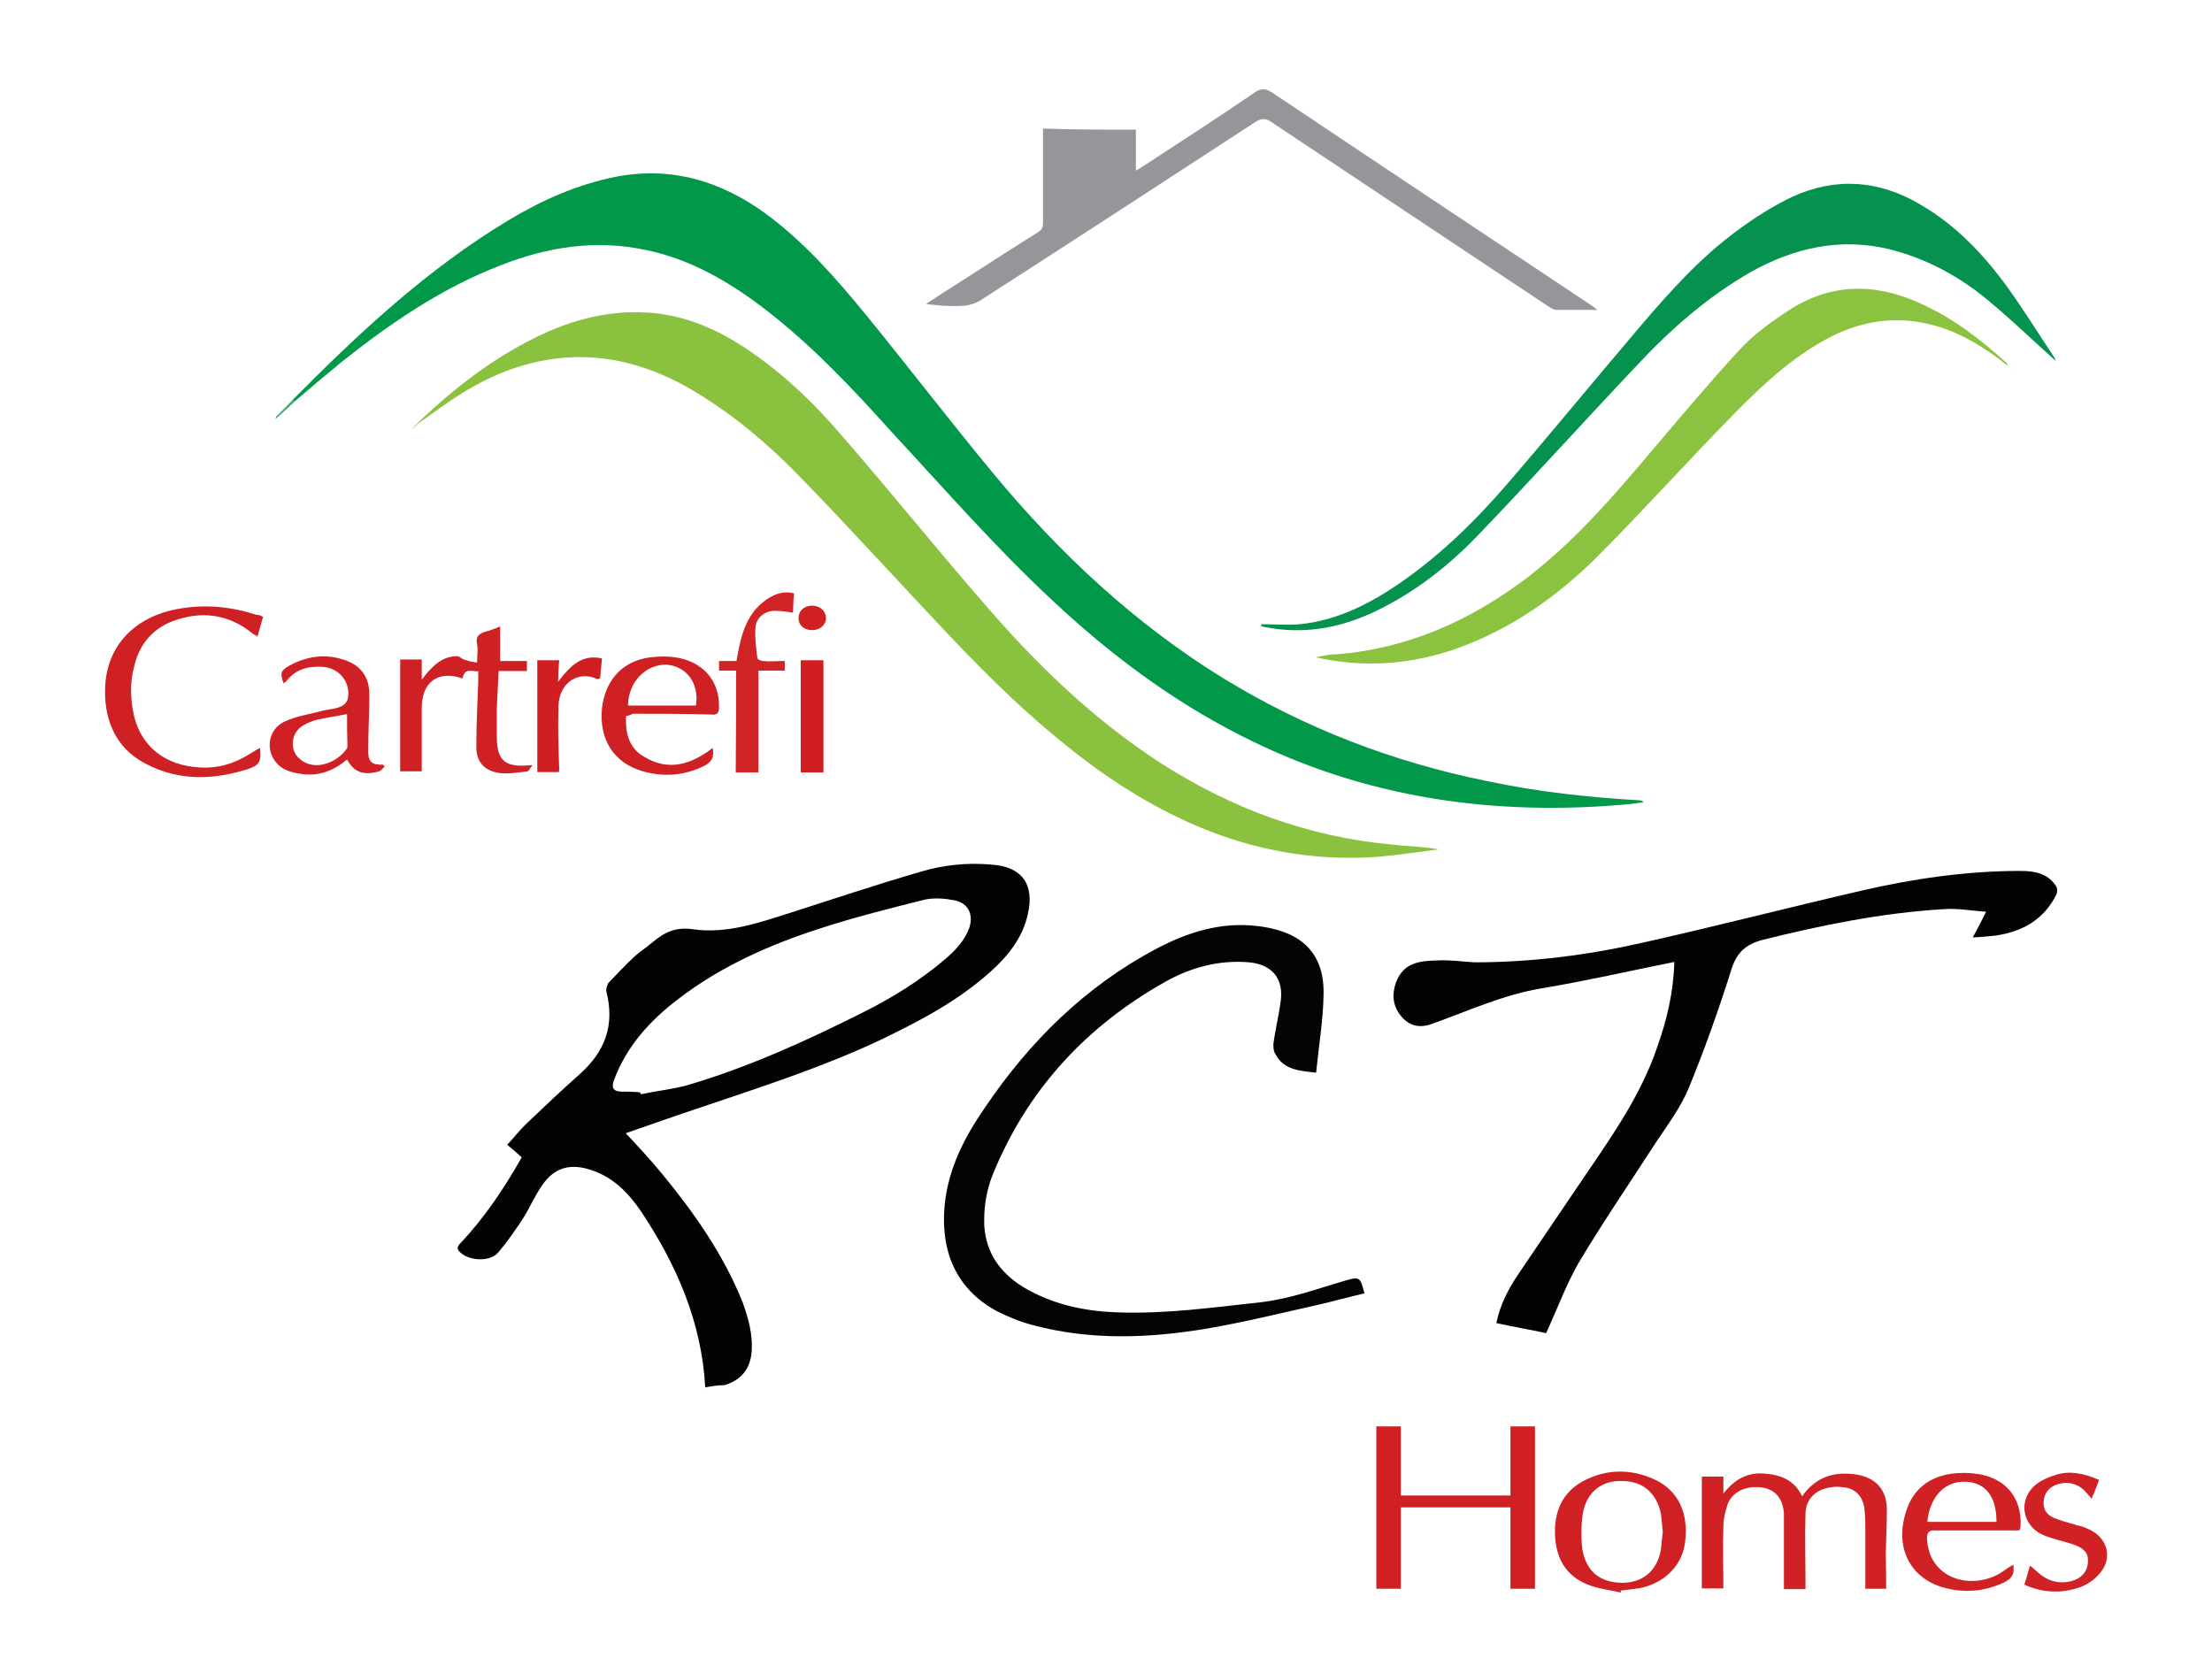 <?xml version="1.0" encoding="utf-8"?>
<!-- Generator: Adobe Illustrator 19.2.1, SVG Export Plug-In . SVG Version: 6.00 Build 0)  -->
<svg version="1.1" id="Layer_1" xmlns="http://www.w3.org/2000/svg" xmlns:xlink="http://www.w3.org/1999/xlink" x="0px" y="0px"
	 viewBox="0 0 595.3 446.3" style="enable-background:new 0 0 595.3 446.3;" xml:space="preserve">
<style type="text/css">
	.st0{clip-path:url(#SVGID_2_);}
	.st1{fill:#029849;}
	.st2{fill:#020403;}
	.st3{fill:#8AC13F;}
	.st4{fill:#030504;}
	.st5{fill:#05914E;}
	.st6{fill:#949699;}
	.st7{fill:#8BC240;}
	.st8{fill:#CF2124;}
	.st9{fill:#D02225;}
	.st10{fill:#CF2024;}
	.st11{fill:#CF2023;}
	.st12{fill:#CF2125;}
	.st13{fill:#D02427;}
	.st14{fill:#CF1F23;}
	.st15{fill:#CF1D22;}
	.st16{fill:#46AD70;}
</style>
<g>
	<g>
		<defs>
			<rect id="SVGID_1_" x="-17.6" y="-19.1" width="630.3" height="484.5"/>
		</defs>
		<clipPath id="SVGID_2_">
			<use xlink:href="#SVGID_1_"  style="overflow:visible;"/>
		</clipPath>
		<g id="jisFzm_2_" class="st0">
			<g>
				<path class="st1" d="M78.7,107.7c17.8-18,36.2-35.2,58.1-48.4c9-5.4,18.4-9.6,28.8-11.7c14.9-2.9,28.3,1,40.6,10
					c10.3,7.6,18.8,17.3,26.9,27.2c11.5,14.1,22.6,28.6,34.2,42.6c17.8,21.5,38.1,40.5,62,55.2c21.9,13.4,45.6,22.5,70.8,27.6
					c13.5,2.9,27.4,4.4,41.1,5.2c0.5,0,0.7,0.2,1.2,0.5c-1.2,0.2-2.4,0.3-3.6,0.5c-36.6,3.4-71.6-1.5-104.6-18.3
					c-19-9.6-35.9-22.3-51.4-36.9c-15.1-14.1-28.8-29.8-42.9-45c-10.8-12-21.7-23.6-34.7-33.5c-9.5-7.2-19.7-13-31.3-15.4
					c-13.5-2.9-26.6-0.9-39.4,4.2c-15.7,6.1-29.3,15.4-42.3,25.7c-4.4,3.6-8.8,7.3-13.1,11C79.1,108,78.9,107.9,78.7,107.7z"/>
				<path class="st2" d="M189.8,373.4c-1-17.8-7.8-33.1-17.3-47.4c-3.4-4.9-7.3-9-13.1-11c-5.8-2-10.1-0.9-13.5,4
					c-2,2.9-3.4,6.2-5.3,9.2c-2,3-4.2,6.2-6.6,9c-2.2,2.4-7.5,2.2-10,0c-1-0.9-1.2-1.5,0-2.7c6.5-6.9,11.7-14.7,16.4-23
					c-1.3-1.2-2.4-2.2-3.9-3.4c1.9-2,3.4-4,5.3-5.8c4.6-4.4,9.3-8.8,14.1-13.1c6.9-6.1,9.6-13.2,7.3-22.3c-0.2-0.7,0.2-1.7,0.5-2.3
					c2.3-2.4,4.6-4.9,7.1-7.2c1.4-1.3,3.2-2.4,4.7-3.7c3.2-2.7,6.2-4.3,11-3.6c9,1.3,17.6-1.7,26.1-4.4c11.5-3.7,23.2-7.6,34.9-11
					c6.2-1.9,12.8-2.6,19.3-2c8.2,0.5,11.7,5.3,9.8,13.4c-1.4,6.3-5.3,11.2-10,15.4c-9,8.1-19.5,13.5-30.1,18.6
					c-15.4,7.2-31.5,12.4-47.5,17.8c-6.9,2.3-13.7,4.7-20.6,7.1c3.4,3.6,6.6,7.1,9.6,10.7c8.8,10.7,16.7,21.9,21.9,34.9
					c1.5,4.2,2.7,8.5,2.4,13c-0.3,4.7-2.7,7.8-7.3,9.2C193.2,372.8,191.5,373.1,189.8,373.4z M172.3,294c0,0.2,0,0.3,0.2,0.5
					c4.2-0.9,8.3-1.3,12.4-2.4c16.6-4.9,32.2-12,47.5-19.7c7.8-3.9,15.2-8.5,21.9-14.2c2.7-2.3,5.2-4.9,6.5-8.3
					c1.3-3.7-0.2-6.9-4-7.6c-2.6-0.5-5.3-0.7-7.8-0.2c-9.2,2.3-18.4,4.6-27.4,7.5c-13.9,4.4-27.4,10.3-39.1,19.3
					c-7.6,5.8-13.9,12.7-17.3,21.9c-0.7,1.9-0.2,2.9,1.9,3C168.5,293.8,170.4,293.8,172.3,294z"/>
				<path class="st3" d="M110.6,115.6c9.5-9.3,19.8-17.7,31.8-23.9c9.8-5.1,20.1-8.2,31.5-7.6c9,0.5,17.1,3.6,24.7,8.3
					c11,6.9,20.3,15.8,28.6,25.6c12.5,14.4,24.5,29.3,37,43.7c14.2,16.6,29.8,31.8,48.2,43.7c19,12.2,39.6,19.8,62.1,21.9
					c4.2,0.5,8.3,0.5,12.7,1.3c-5.4,0.7-10.8,1.5-16.3,2c-27.9,2-52.3-7.1-74.8-23c-15.4-11-28.8-24-41.6-37.6
					c-12.5-13.2-24.9-26.9-37.6-40c-9.6-10.1-20.1-19.1-32.5-26.1c-10.2-5.6-21.2-8.6-32.8-7.6c-10,0.9-18.8,4.3-27.2,9.5
					c-4.2,2.6-7.9,5.4-12,8.3C111.9,114.7,111.1,115.2,110.6,115.6z"/>
				<path class="st2" d="M530.9,252.3c1.3-2.3,2.3-4.3,3.6-6.9c-4-0.3-7.8-1-11.5-0.7c-16.6,1-32.8,4.3-48.8,8.3
					c-4.4,1.2-6.8,3.4-8.2,7.8c-3.4,10.8-7.2,21.5-11.5,32c-2.2,5.3-5.8,10.1-9,14.9c-6.9,10.7-14.1,21.2-20.6,32.1
					c-3.4,5.9-5.8,12.5-8.8,19c-4.2-0.9-8.8-1.7-13.4-2.7c1-4.9,3.2-9.1,5.8-13c6.2-9.2,12.5-18.4,18.7-27.6
					c7.3-10.7,14.6-21.3,18.8-33.7c2.6-7.3,4.4-14.9,4.6-22.9c-12,2.4-23.7,5.1-35.7,7.1c-10.3,1.7-19.8,6.1-29.6,9.6
					c-3.4,1.2-6.1,0.5-8.3-2.2c-2.3-2.9-2.4-5.9-1.3-9c2-5.3,6.3-5.8,11-5.9c3.4-0.2,6.8,0.3,10.1,0.5c15.2,0,30.2-1.9,44.9-5.2
					c19.7-4.4,39.4-9.5,59.3-14.1c13.9-3.2,28.2-5.3,42.6-5.3c3.7,0,7.3,0.5,9.6,3.9c0.5,0.5,0.5,1.7,0.3,2.3
					c-3.4,6.9-9.1,10.1-16.4,11.2C535.2,252,533.3,252.2,530.9,252.3z"/>
				<path class="st4" d="M354.2,288.7c-4.4-0.5-8.8-0.7-11-5.1c-0.5-0.7-0.5-1.7-0.5-2.6c0.5-3.9,1.5-7.8,2-11.8
					c0.7-5.9-2.4-9.6-8.5-10.2c-8.2-0.7-15.8,1.4-22.7,5.3c-21.3,12-37.1,29.1-46.4,52c-1.7,4.3-2.4,9-2.2,13.7
					c0.5,7.3,4.3,12.5,10.3,16.3c7.8,4.7,16.4,6.6,25.4,6.9c13,0.5,25.7-1.3,38.6-2.7c7.9-0.9,15.2-3.6,22.7-5.8
					c4-1.2,4.2-1,5.3,3.4c-4.3,1-8.6,2.2-13,3.2c-9.8,2.2-19.6,4.6-29.5,6.3c-15.7,2.6-31.3,3.2-46.9-1c-3.4-0.9-6.5-2.2-9.5-3.7
					c-11.5-6.2-15.1-16.8-14.1-28.2c0.9-10.1,5.4-18.7,11-26.8c12-17.7,26.9-32.4,45.9-42.5c8.3-4.4,17.3-7.3,26.9-6.2
					c3,0.3,6.2,1,9.1,2.3c6.9,3.2,9.3,9.2,9.1,16.3C356.1,274.5,354.9,281.6,354.2,288.7z"/>
				<path class="st5" d="M339.5,168c3.4,0,6.9,0.3,10.3,0c9.8-1,18.3-5.2,26.4-10.7c11-7.5,20.6-16.8,29.3-26.9
					c12-13.9,23.7-28.2,35.7-42.3c8.1-9.5,16.3-18.7,26.4-26.1c4.6-3.4,9.6-6.6,14.9-9.1c11.7-5.3,23.3-4.4,34.4,2.2
					c9.3,5.4,16.8,13.2,23.2,22c4.4,6.1,8.3,12.4,12.5,18.7c0.5,0.5,0.5,1.3,0.7,1.4c-5.9-5.3-12-11.2-18.3-16.4
					c-7.8-6.5-16.6-11.2-26.4-13.7c-13.2-3.2-25.6-0.5-37.4,6.1C459.3,80,449.2,89,440.1,98.8c-14.1,14.9-27.8,30.1-41.8,44.7
					c-7.5,7.9-15.9,14.7-25.7,19.8c-10.2,5.4-21,7.8-32.5,5.4c-0.3,0-0.5-0.2-0.7-0.2C339.4,168.3,339.4,168.2,339.5,168z"/>
				<path class="st6" d="M305.7,34.9c0,3.6,0,7.1,0,11c1-0.5,1.7-1,2.3-1.4c10-6.5,19.7-12.8,29.5-19.5c1.7-1.2,2.9-1.3,4.7-0.2
					c28.5,19.1,57.1,38.1,85.8,57.2c0.5,0.3,1,0.7,1.9,1.4c-4,0-7.5,0-11,0c-0.7,0-1.5-0.5-2.3-1c-24.9-16.6-49.8-33.1-74.5-49.6
					c-1.5-1-2.6-1-4.2,0C313.2,48.9,288.5,65,263.6,81c-1.2,0.7-2.9,1.2-4.3,1.3c-3.4,0.2-6.6,0-10.1-0.5c3.7-2.4,7.5-4.9,11.2-7.2
					c6.3-4,12.5-8.1,18.8-12c1.2-0.7,1.5-1.4,1.5-2.7c0-7.6,0-15.1,0-22.7c0-0.7,0-1.5,0-2.6C289,34.9,297.2,34.9,305.7,34.9z"/>
				<path class="st7" d="M540.3,98.4c-0.5-0.5-1.2-0.7-1.5-1.2c-6.3-4.7-13.2-8.8-21.2-10.3c-10.1-2-19.3,0.3-27.9,5.4
					c-9.3,5.4-17.1,13-24.5,20.6c-11.8,12.1-23.1,24.6-35,36.6c-11,11-23.5,19.8-38.3,25.1c-12.4,4.3-24.9,5.2-37.9,2.3
					c0.9-0.2,1.7-0.3,2.6-0.5c1-0.2,2-0.3,3-0.3c19.3-1.5,36.2-9.1,51.5-20.7c12.7-9.8,23-21.7,33.2-33.8
					c7.8-9.2,15.7-18.6,23.9-27.5c3.7-4,8.2-7.3,12.8-10.3c11.2-7.5,23.2-7.8,35.2-2.4c9,3.9,16.4,9.6,23.6,16.1
					c0.3,0.2,0.5,0.5,0.5,0.7C540.4,98.1,540.4,98.2,540.3,98.4z"/>
				<path class="st8" d="M413.1,383.9c0,14.7,0,29.1,0,43.7c-2.2,0-4.3,0-6.6,0c0-7.2,0-14.4,0-21.9c-9.8,0-19.6,0-29.5,0
					c0,7.3,0,14.5,0,21.9c-2,0-4.3,0-6.6,0c0-14.5,0-29.1,0-43.7c2,0,4.3,0,6.6,0c0,6.1,0,12.2,0,18.6c9.8,0,19.7,0,29.5,0
					c0-6.2,0-12.4,0-18.6C408.6,383.9,410.9,383.9,413.1,383.9z"/>
				<path class="st9" d="M507.6,427.6c-2.2,0-4,0-5.6,0c0-5.2,0-10.2,0-15.2c0-2.3,0-4.6-0.3-6.8c-0.5-3-2.6-5.1-5.6-5.3
					c-1.2-0.2-2.3-0.2-3.4,0c-4,0.5-6.8,3.2-6.8,7.2c-0.2,6.1,0,12,0,18c0,0.7,0,1.4,0,2.2c-2.2,0-4.2,0-5.8,0c0-3.7,0-7.5,0-11.2
					c0-3,0-6.1,0-9c-0.2-4-2.2-6.5-5.6-7.1c-4.3-0.7-8.1,0.9-9.5,4.3c-0.7,2-1.2,4.2-1.2,6.2c-0.2,5.4,0,11,0,16.6
					c-1.5,0-3.7,0-5.8,0c0-10.1,0-20,0-30.1c1.7,0,3.7,0,5.8,0c0,1.3,0,2.7,0,4.6c3-3.9,6.6-5.8,11-5.4c4.3,0.3,8.1,1.7,10.2,6.1
					c3.7-5.3,8.8-6.8,14.9-5.8c4.9,0.9,7.8,4,7.9,9.2c0,4-0.2,8.2-0.3,12.2C507.6,421.3,507.6,424.3,507.6,427.6z"/>
				<path class="st10" d="M128.4,178.3c0-1.9,0.3-3.4,0-4.9c-0.5-2,0.5-2.9,2.3-3.4c1.3-0.3,2.6-0.9,3.9-1.4c0,3.2,0,6.2,0,9.3
					c2.3,0,4.7,0,7.2,0c0,1,0,1.9,0,2.7c-2.4,0-4.9,0-7.6,0c-0.2,3.4-0.3,6.6-0.5,10c0,2.4,0,5.1,0,7.5c0,6.8,2.2,8.6,9.6,7.8
					c-0.7,0.9-1,1.7-1.4,1.7c-2.3,0.3-4.7,0.7-7.1,0.5c-4.4-0.5-6.8-3-6.6-7.6c0-5.8,0.3-11.4,0.5-17.1c0-0.9,0-1.7,0-2.7
					c-1.9,0-3.7-1-4.2,1.9c-6.6-2.3-11,1-11,7.9c0,5.8,0,11.4,0,17.1c-1.9,0-3.7,0-5.8,0c0-10.1,0-20,0-30.1c1.9,0,3.7,0,5.8,0
					c0,1.7,0,3.4,0,5.4c0.9-1,1.4-1.9,2.2-2.6c2-2.2,4.3-3.7,7.3-3.7c0.7,0,1.4,0.9,2.2,1C126.3,178,127.2,178.2,128.4,178.3z"/>
				<path class="st11" d="M70.8,166c-0.5,1.9-1,3.4-1.5,5.3c-0.5-0.3-0.9-0.5-1.2-0.7c-6.6-5.4-13.9-6.3-21.7-3.4
					c-5.6,2.2-9,6.5-10.3,12.2c-1.2,4.4-1,9,0,13.4c2,8.1,8.3,13.1,17.1,13.7c5.2,0.5,10-1,14.2-3.7c0.9-0.5,1.5-1,2.6-1.5
					c0.3,3.7-0.2,4.6-3,5.6c-9.3,3-18.6,3.4-27.5-1.2c-7.2-3.6-10.8-10-11.2-18c-0.7-13.5,7.9-21.9,20.1-23.9
					c7.1-1.2,13.9-0.5,20.7,1.7C69.6,165.4,70.1,165.7,70.8,166z"/>
				<path class="st8" d="M436.1,428.6c-3-0.7-6.1-1-9-2.2c-5.6-2.3-8.3-6.9-8.6-13c-0.3-6.5,1.9-11.8,7.8-14.9
					c6.2-3.2,12.7-3.2,19-0.3s9.2,9,8.2,16.8c-0.7,6.2-5.4,11-12,12.4c-1.9,0.3-3.7,0.5-5.4,0.7
					C436.3,428.5,436.3,428.6,436.1,428.6z M447.5,412.3c-0.2-1.5-0.3-3.4-0.5-4.9c-1.2-5.6-4.9-8.8-10.5-8.8
					c-5.4-0.2-9.5,3-10.5,8.6c-0.5,3.2-0.5,6.5-0.2,9.5c1,6.2,4.7,9.2,10.7,9.3c5.6,0,9.5-3.2,10.5-9
					C447.1,415.7,447.3,414.1,447.5,412.3z"/>
				<path class="st9" d="M541.8,421.1c0.5,2.6-0.5,3.9-2.7,4.9c-4.9,2.3-10.1,2.7-15.2,1.5c-9.3-2.2-13.9-10.2-11.2-19.8
					c2.2-8.5,9.3-12.4,19.6-11c7.6,1.2,11.8,6.5,11.5,13.9c0,0.5-0.2,0.9-0.3,1.3c-3,0-5.9,0-8.8,0c-4.7,0-9.3,0-14.1,0
					c-1.5,0-2,0.5-2,2.2c0.5,10.5,11,13.7,18.8,9.8C538.7,423.3,540.1,422.1,541.8,421.1z M518.7,409.6c6.3,0,12.5,0,18.6,0
					c0-6.9-3-10.7-8.5-10.8C523.5,398.6,519.3,402.8,518.7,409.6z"/>
				<path class="st10" d="M168.5,192.7c-0.3,4.7,0.9,8.8,4.9,11c6.6,4,12.7,2,18.4-2.4c0.5,2.4-0.3,3.9-2.4,4.9
					c-5.4,2.6-11,3-16.7,1.3c-7.6-2.3-11.5-8.6-10.7-16.8c0.9-8.2,6.2-13.4,14.2-13.9c3.4-0.3,7.1,0,10.2,1.5
					c4.7,2.3,7.2,6.6,7.1,12c0,1.7-0.5,2.2-2.3,2c-7.1-0.2-13.9-0.2-21-0.2C169.8,192.4,169.3,192.6,168.5,192.7z M169,189.9
					c6.1,0,12.2,0,18.3,0c0.9-5.9-2.4-10.5-7.8-11C173.9,178.7,169.1,183.4,169,189.9z"/>
				<path class="st12" d="M103.5,206.3c-0.5,0.5-1,1.2-1.5,1.3c-4.2,1.2-6.8,0.2-8.6-3.2c-3.4,2.9-7.2,4.4-11.5,4
					c-1.7-0.2-3.6-0.5-5.2-1.3c-5.3-2.7-5.6-10.1-0.3-12.8c3-1.5,6.6-2,10-2.9c1.7-0.5,3.6-0.5,5.2-1.2c0.9-0.3,1.9-1.3,2-2.2
					c0.9-4.2-2.2-8.1-6.5-8.5c-4-0.3-7.5,0.5-10.1,3.9c-0.2,0.2-0.5,0.3-0.7,0.5c-1-2.9-0.7-3.4,1.5-4.7c4.7-2.6,9.8-3.4,15.1-1.5
					c4.2,1.4,6.5,4.6,6.5,9.1c0,5.2-0.3,10.2-0.3,15.4c0,2.9,1,3.7,4,3.6C103.2,205.9,103.3,206.1,103.5,206.3z M93.4,192.2
					c-2.6,0.5-5.2,0.9-7.6,1.4c-1.4,0.3-3,0.9-4.3,1.7c-3.2,1.9-3.6,6.5-1,8.8c4.2,3.9,10.5,0.9,12.8-2.6c0.2-0.2,0.2-0.5,0.2-0.9
					C93.4,198,93.4,195.2,93.4,192.2z"/>
				<path class="st13" d="M198.1,180.5c-1.4,0-3,0-4.6,0c0-0.9,0-1.5,0-2.6c1.5,0,3,0,4.7,0c1.2-6.9,2.6-13.5,9.3-17.3
					c1.9-1,3.9-1.5,6.2-0.9c-0.2,1.7-0.2,3.4-0.3,5.2c-1.7-0.3-3.4-0.5-4.9-0.5c-2.7,0-5.1,1.9-5.2,4.7c-0.2,2.6,0.2,5.3,0.5,7.9
					c0,0.5,1,0.9,1.5,0.9c1.9,0.2,3.9,0,5.9,0c0,0.9,0,1.7,0,2.6c-2.3,0-4.6,0-7.1,0c0,9.2,0,18.3,0,27.4c-2,0-4,0-6.1,0
					C198.1,198.8,198.1,189.7,198.1,180.5z"/>
				<path class="st9" d="M544.8,426.5c0.5-1.7,1-3.2,1.5-5.1c0.7,0.5,1.3,1,1.7,1.4c2.7,2.6,5.9,3.7,9.6,2.7
					c2.6-0.7,4.2-2.6,4.3-5.1c0.2-2.3-0.9-3.6-3.6-4.6c-2.7-1-5.8-1.5-8.5-2.7c-5.4-2.3-6.8-9.1-2.3-13.2c1.5-1.4,3.9-2.4,5.9-3
					c3.9-1.2,7.8-0.2,11.5,1.4c-0.5,1.5-1.2,3.2-2,5.1c-0.5-0.7-1-1.2-1.3-1.5c-2-2.6-5.2-3.4-8.2-2.3c-1.9,0.7-3.2,2.2-3.4,4.3
					c-0.2,2.3,0.7,3.7,2.7,4.6c1.7,0.7,3.4,1.2,5.3,1.7c1.2,0.5,2.4,0.5,3.7,1.2c5.6,2.2,7.2,8.2,3,12.5c-1.5,1.7-4,3.2-6.3,3.7
					C554,428.9,549.2,428.5,544.8,426.5z"/>
				<path class="st14" d="M150.4,207.8c-2,0-3.9,0-5.8,0c0-10.1,0-20,0-30.1c1.9,0,3.7,0,5.9,0c-0.2,1.7-0.2,3.4-0.3,5.8
					c3.2-4.2,6.3-7.5,11.8-6.3c-0.2,1.9-0.3,3.7-0.5,5.4c-0.3,0-0.5,0.2-0.7,0.2c-4.9-2.4-10.3,0.7-10.5,7.2
					c-0.2,5.8,0,11.4,0.2,17.1C150.5,207.3,150.4,207.4,150.4,207.8z"/>
				<path class="st15" d="M215.5,177.7c2,0,4,0,6.1,0c0,10,0,20,0,30.2c-1.9,0-3.9,0-6.1,0C215.5,197.8,215.5,187.7,215.5,177.7z"/>
				<path class="st11" d="M218.6,169.6c-2.2,0-3.7-1.3-3.7-3.2c0-2,1.5-3.4,3.7-3.4c2,0,3.7,1.4,3.7,3.4
					C222.3,168.2,220.6,169.6,218.6,169.6z"/>
				<path class="st16" d="M78.7,107.7c0.2,0.2,0.3,0.3,0.5,0.5c-1.5,1.4-3.2,2.9-4.7,4.3c-0.2-0.2-0.2-0.2-0.3-0.3
					C75.7,110.8,77.3,109.1,78.7,107.7z"/>
				<path class="st16" d="M74.5,112.5c-0.2,0.2-0.5,0.2-0.5,0.3c0.2-0.2,0.3-0.5,0.5-0.5C74.3,112.3,74.4,112.3,74.5,112.5z"/>
				<path class="st7" d="M541.8,99.1c0.2,0.2,0.2,0.3,0.3,0.3C541.9,99.3,541.8,99.3,541.8,99.1L541.8,99.1z"/>
				<path class="st7" d="M541.6,99.2c-0.2-0.2-0.2-0.3-0.3-0.5C541.4,98.9,541.6,99.1,541.6,99.2L541.6,99.2z"/>
			</g>
		</g>
	</g>
</g>
</svg>

